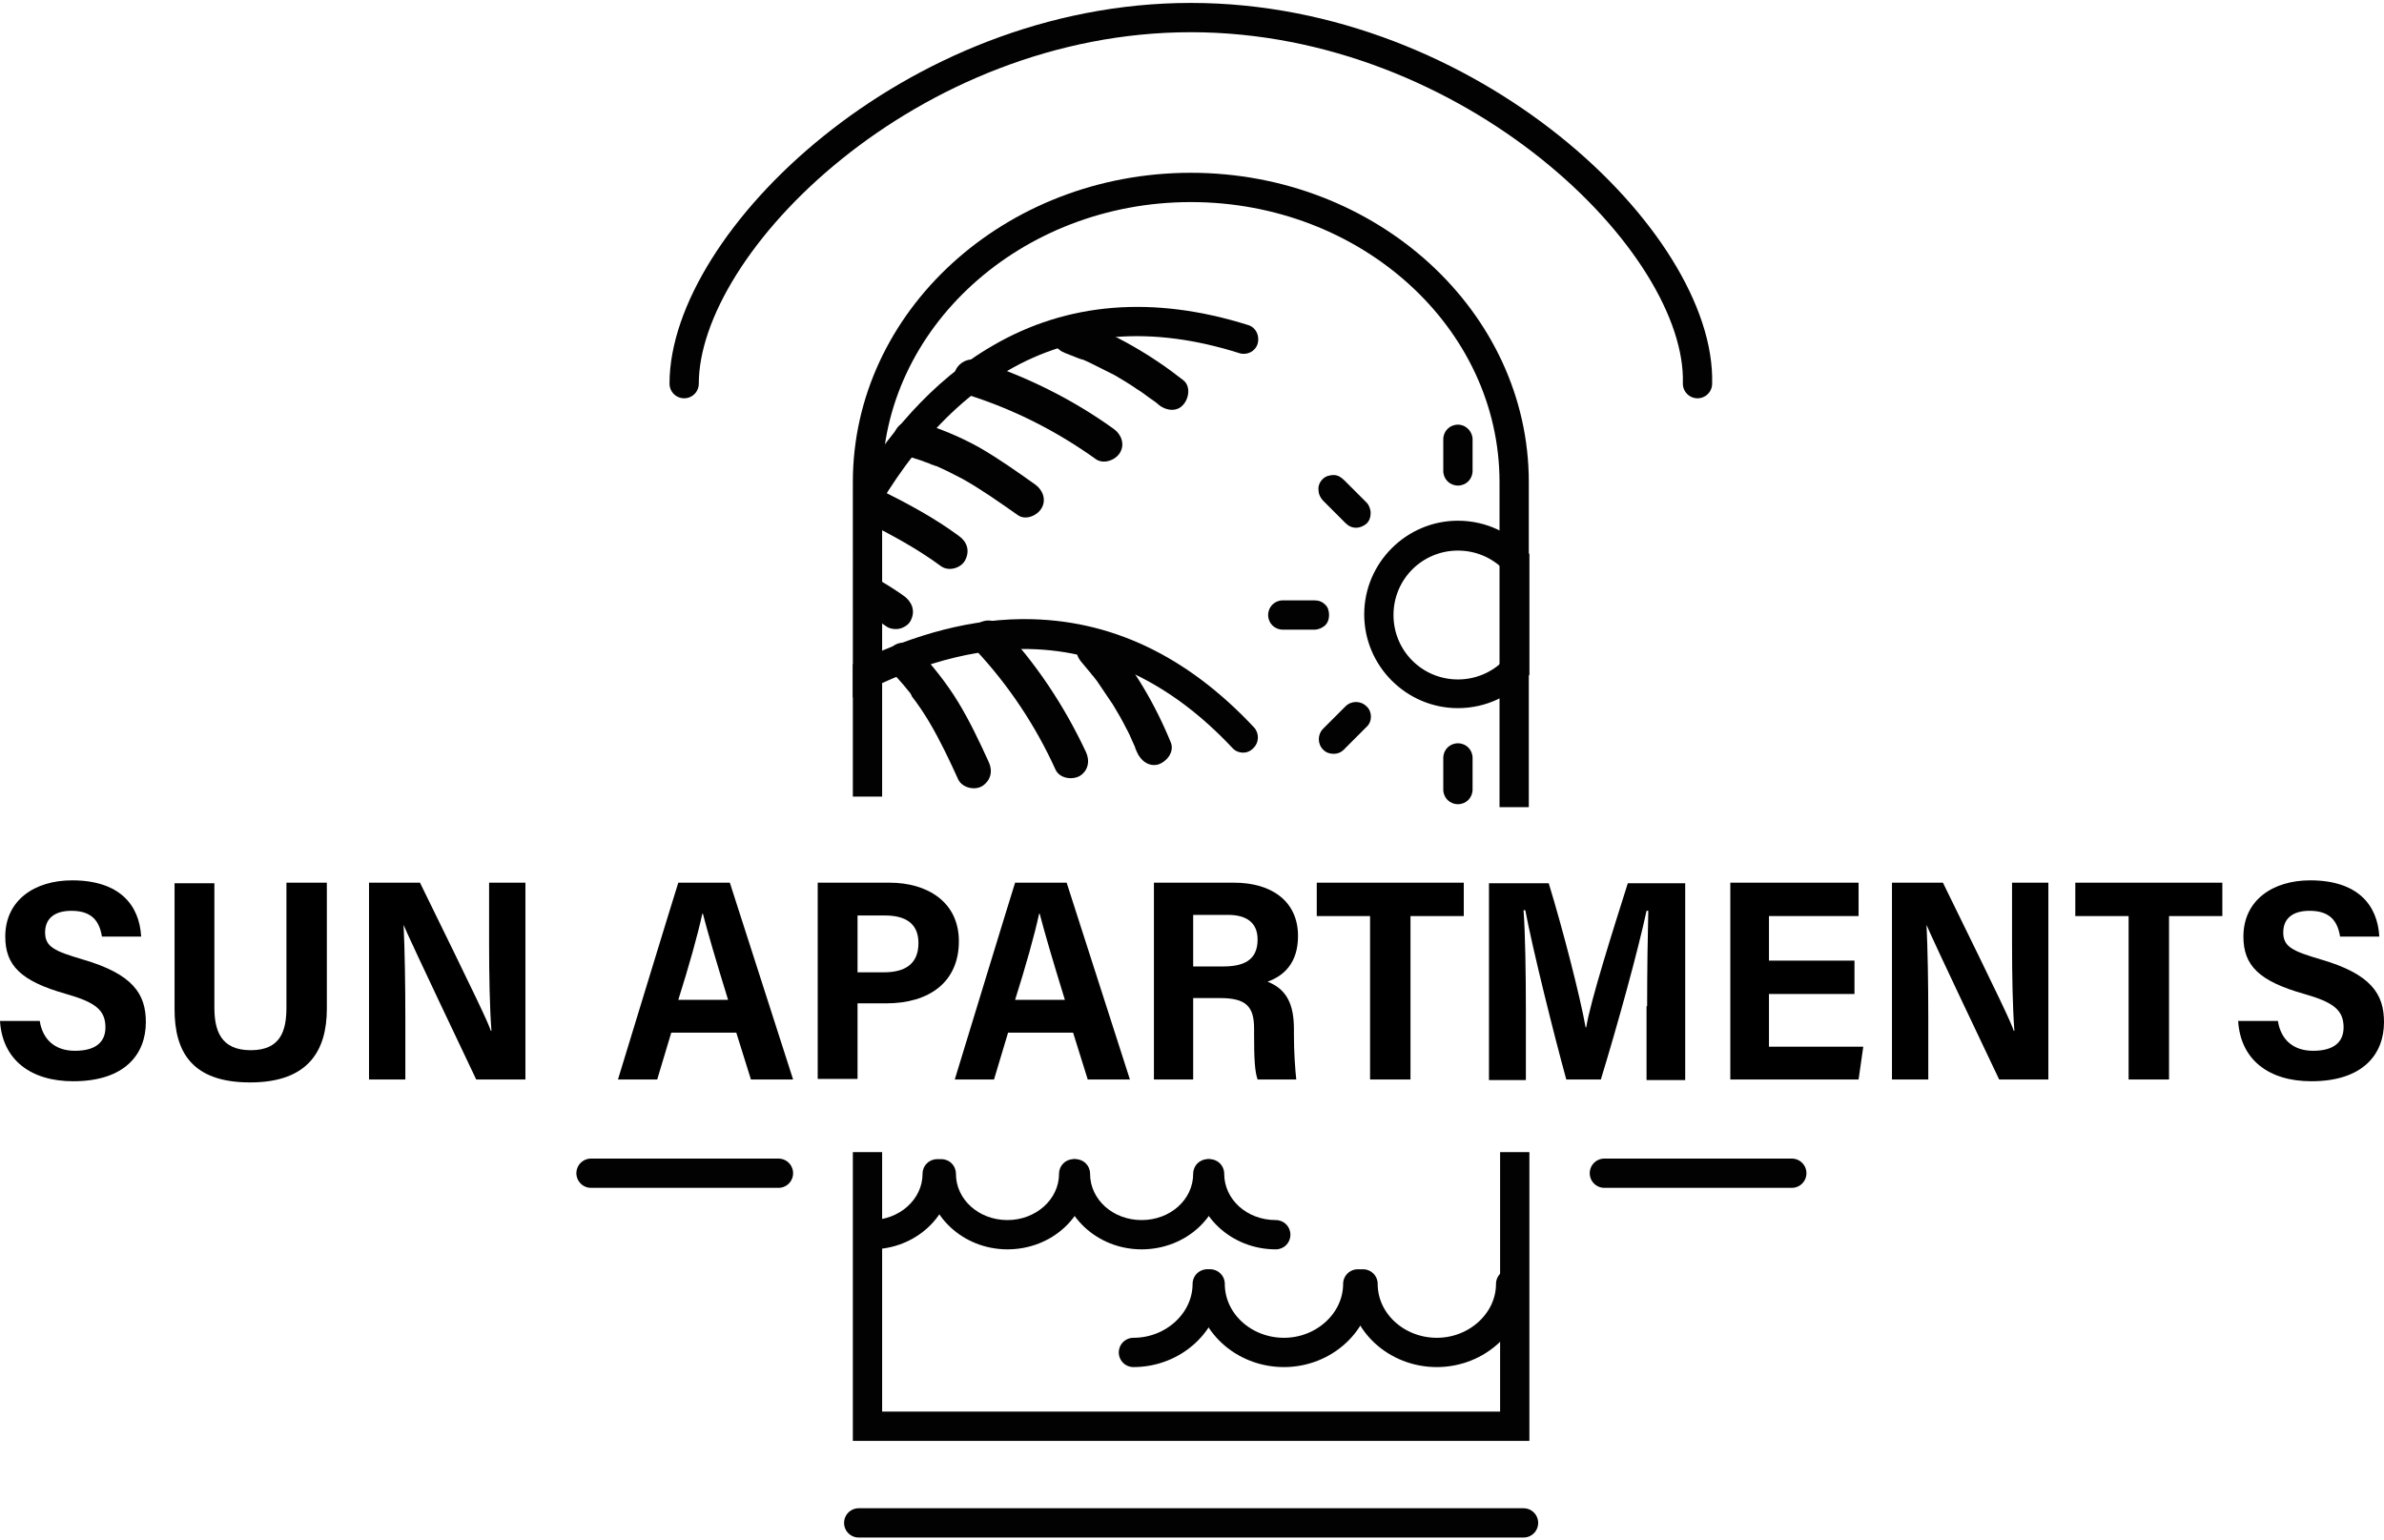 <?xml version="1.0" encoding="UTF-8"?> <svg xmlns="http://www.w3.org/2000/svg" width="407" height="263" viewBox="0 0 407 263" fill="none"> <path d="M289.8 65.5C290.5 41.4 251.1 3 203.3 3C155.5 3 116.8 41.4 116.8 65.5" stroke="#020203" stroke-width="5" stroke-miterlimit="10" stroke-linecap="round"></path> <path d="M273.9 200.3H305.9" stroke="#020203" stroke-width="5" stroke-miterlimit="10" stroke-linecap="round"></path> <path d="M100.9 200.3H132.9" stroke="#020203" stroke-width="5" stroke-miterlimit="10" stroke-linecap="round"></path> <path d="M150.6 82.3C150.6 56 174.3 34.5 203.3 34.5C232.3 34.5 256 55.9 256 82.3V137.8H261V82.3C261 53.2 235.1 29.5 203.3 29.5C171.5 29.5 145.6 53.2 145.6 82.3V136H150.6V82.3V82.3Z" fill="#020203"></path> <path d="M256.1 196.7V241H150.6V196.7H145.6V246H261.1V196.7H256.1Z" fill="#020203"></path> <path d="M6.8 174.4C7.3 177.4 9.3 179.4 12.8 179.4C16.6 179.4 18 177.7 18 175.4C18 172.4 16.2 171.1 11.3 169.7C3.5 167.5 0.9 164.8 0.9 159.9C0.9 153.7 5.9 150.3 12.3 150.3C20.4 150.3 23.8 154.5 24.1 159.9H17.4C17 157.4 15.8 155.5 12.2 155.5C9.2 155.5 7.7 156.9 7.7 159.2C7.7 161.7 9.4 162.4 14.1 163.8C22.7 166.3 24.9 169.7 24.9 174.5C24.9 180 21.3 184.6 12.5 184.6C5.2 184.6 0.4 180.9 0 174.3H6.8V174.4Z" fill="black"></path> <path d="M36.6 150.7V172C36.6 175.8 37.6 179.3 42.8 179.3C47.9 179.3 48.9 176 48.9 172V150.7H55.8V172.2C55.8 179.2 52.8 184.8 42.7 184.8C32.7 184.8 29.8 179.5 29.8 172.3V150.8H36.6V150.7Z" fill="black"></path> <path d="M63 184.3V150.7H71.7C81.7 171.1 83.3 174.5 83.8 176H83.9C83.6 172 83.5 166.5 83.5 161.1V150.7H89.7V184.3H81.3C70.6 161.8 69.4 159.1 68.9 157.9C69.1 162.1 69.2 167.9 69.2 173.9V184.3H63Z" fill="black"></path> <path d="M114.6 176.3L112.2 184.3H105.5C105.9 183 115.3 152.2 115.8 150.7H124.6L135.4 184.3H128.2L125.7 176.3H114.6ZM124.3 170.7C122.2 163.9 120.8 159.1 120 156H119.9C119.1 159.7 117.6 165 115.8 170.7H124.3Z" fill="black"></path> <path d="M139.5 150.7H151.9C158.2 150.7 163.7 153.9 163.7 160.7C163.7 167.7 158.6 171.3 151.3 171.3H146.4V184.2H139.6V150.7H139.5ZM146.4 166H150.9C154.5 166 156.8 164.6 156.8 161C156.8 157.6 154.5 156.3 151.1 156.3H146.4V166V166Z" fill="black"></path> <path d="M172.1 176.3L169.7 184.3H163C163.4 183 172.8 152.2 173.3 150.7H182.1L192.9 184.3H185.7L183.2 176.3H172.1ZM181.8 170.7C179.7 163.9 178.3 159.1 177.5 156H177.4C176.6 159.7 175.1 165 173.3 170.7H181.8Z" fill="black"></path> <path d="M203.7 170.4V184.3H197V150.7H210.7C217 150.7 221.6 153.8 221.6 159.8C221.6 164.4 219.2 166.6 216.4 167.6C219.7 168.9 220.9 171.5 220.9 175.7V176.6C220.9 179.6 221.1 182.4 221.3 184.3H214.7C214.2 182.9 214.1 180.6 214.1 176.5V175.6C214.1 171.8 212.7 170.4 208.3 170.4H203.7ZM203.7 165H208.8C212.1 165 214.7 164.1 214.7 160.4C214.7 157.3 212.5 156.2 209.7 156.2H203.7V165Z" fill="black"></path> <path d="M233.9 156.4H224.8V150.7H249.9V156.4H240.8V184.3H233.9V156.4Z" fill="black"></path> <path d="M281.2 171.8C281.2 166.1 281.3 159.3 281.4 155.5H281.1C279.6 162.5 276.2 174.8 273.3 184.3H267.4C265.2 176.3 261.7 162.2 260.4 155.4H260.1C260.4 159.3 260.5 166.6 260.5 172.4V184.4H254.2V150.8H264.4C266.8 158.6 269.8 170.3 270.7 175.4H270.8C271.5 171 275.4 158.7 277.9 150.8H287.7V184.4H281.1V171.8H281.2Z" fill="black"></path> <path d="M316.6 169.7H302V178.7H318.1L317.3 184.3H295.4V150.7H317.3V156.4H302V164H316.6V169.7Z" fill="black"></path> <path d="M323 184.3V150.7H331.7C341.7 171.1 343.3 174.5 343.8 176H343.9C343.6 172 343.5 166.5 343.5 161.1V150.7H349.7V184.3H341.3C330.6 161.8 329.4 159.1 328.9 157.9C329.1 162.1 329.2 167.9 329.2 173.9V184.3H323Z" fill="black"></path> <path d="M363.4 156.4H354.3V150.7H379.4V156.4H370.3V184.3H363.4V156.4Z" fill="black"></path> <path d="M388.9 174.4C389.4 177.4 391.4 179.4 394.9 179.4C398.7 179.4 400.1 177.7 400.1 175.4C400.1 172.4 398.3 171.1 393.4 169.7C385.6 167.5 383 164.8 383 159.9C383 153.7 388 150.3 394.4 150.3C402.5 150.3 405.9 154.5 406.2 159.9H399.5C399.1 157.4 397.9 155.5 394.3 155.5C391.3 155.5 389.8 156.9 389.8 159.2C389.8 161.7 391.5 162.4 396.2 163.8C404.8 166.3 407 169.7 407 174.5C407 180 403.4 184.6 394.6 184.6C387.3 184.6 382.5 180.9 382.1 174.3H388.9V174.4Z" fill="black"></path> <path d="M257.9 219.2C257.9 225.6 252.2 230.9 245.3 230.9C238.4 230.9 232.7 225.7 232.7 219.2" stroke="#020203" stroke-width="5" stroke-miterlimit="10" stroke-linecap="round"></path> <path d="M231.8 219.2C231.8 225.6 226.1 230.9 219.2 230.9C212.3 230.9 206.6 225.7 206.6 219.2" stroke="#020203" stroke-width="5" stroke-miterlimit="10" stroke-linecap="round"></path> <path d="M206.1 219.2C206.1 225.6 200.4 230.9 193.5 230.9" stroke="#020203" stroke-width="5" stroke-miterlimit="10" stroke-linecap="round"></path> <path d="M194.901 213.3C187.301 213.3 181.101 207.5 181.101 200.4C181.101 199 182.201 197.9 183.601 197.9C185.001 197.9 186.101 199 186.101 200.4C186.101 204.8 190.001 208.3 194.901 208.3C199.801 208.3 203.701 204.8 203.701 200.4C203.701 199 204.801 197.9 206.201 197.9C207.601 197.9 208.701 199 208.701 200.4C208.701 207.6 202.501 213.3 194.901 213.3Z" fill="#020203"></path> <path d="M172 213.3C164.4 213.3 158.2 207.5 158.2 200.4C158.2 199 159.3 197.9 160.7 197.9C162.1 197.9 163.2 199 163.2 200.4C163.2 204.8 167.1 208.3 172 208.3C176.8 208.3 180.8 204.8 180.8 200.4C180.8 199 181.9 197.9 183.3 197.9C184.7 197.9 185.8 199 185.8 200.4C185.8 207.6 179.6 213.3 172 213.3Z" fill="#020203"></path> <path d="M148.7 213.3C147.3 213.3 146.2 212.2 146.2 210.8C146.2 209.4 147.3 208.3 148.7 208.3C153.5 208.3 157.5 204.8 157.5 200.4C157.5 199 158.6 197.9 160 197.9C161.4 197.9 162.5 199 162.5 200.4C162.5 207.6 156.3 213.3 148.7 213.3Z" fill="#020203"></path> <path d="M217.8 213.3C210.2 213.3 204 207.5 204 200.4C204 199 205.1 197.9 206.5 197.9C207.9 197.9 209 199 209 200.4C209 204.8 212.9 208.3 217.8 208.3C219.2 208.3 220.3 209.4 220.3 210.8C220.3 212.2 219.2 213.3 217.8 213.3Z" fill="#020203"></path> <path d="M248.9 72.5C247.5 72.5 246.4 73.6 246.4 75V80.4C246.4 81.8 247.5 82.9 248.9 82.9C250.3 82.9 251.4 81.8 251.4 80.4V75C251.4 73.7 250.3 72.5 248.9 72.5Z" fill="#020203"></path> <path d="M248.9 126.9C247.5 126.9 246.4 128 246.4 129.4V134.8C246.4 136.2 247.5 137.3 248.9 137.3C250.3 137.3 251.4 136.2 251.4 134.8V129.4C251.4 128 250.3 126.9 248.9 126.9Z" fill="#020203"></path> <path d="M233.3 85.8L229.5 82C229 81.5 228.4 81.1 227.7 81.1C227 81.1 226.3 81.3 225.8 81.8C225.3 82.3 225 83 225.1 83.7C225.1 84.4 225.5 85.1 225.9 85.5L229.7 89.3C230.2 89.8 230.8 90.1 231.5 90.1C232.2 90.1 232.8 89.8 233.3 89.4C233.8 88.9 234 88.3 234 87.6C234 86.9 233.7 86.2 233.3 85.8Z" fill="#020203"></path> <path d="M226.2 103.2C225.7 102.7 225.1 102.5 224.4 102.5H219C217.6 102.5 216.5 103.6 216.5 105C216.5 106.4 217.6 107.5 219 107.5H224.4C225.1 107.5 225.7 107.2 226.2 106.8C226.7 106.3 226.9 105.7 226.9 105C226.9 104.3 226.7 103.6 226.2 103.2Z" fill="#020203"></path> <path d="M233.3 120.6C232.3 119.6 230.7 119.6 229.7 120.6L225.9 124.4C224.9 125.4 224.9 127 225.9 128C226.4 128.5 227 128.7 227.7 128.7C228.3 128.7 228.9 128.5 229.4 128C229.4 128 229.5 128 229.5 127.9L233.3 124.1C234.3 123.2 234.3 121.5 233.3 120.6Z" fill="#020203"></path> <path d="M181.9 60.3C182.7 60.6 183.4 60.9 184.2 61.2C184.5 61.3 184.6 61.4 184.3 61.2C184.5 61.3 184.7 61.4 184.9 61.4C185.3 61.6 185.6 61.7 186 61.9C187.4 62.6 188.8 63.3 190.2 64C191.6 64.8 192.9 65.6 194.2 66.5C194.9 66.9 195.5 67.4 196.2 67.9C196.5 68.1 196.9 68.4 197.2 68.6C197.5 68.8 197.5 68.8 197.3 68.7C197.5 68.8 197.6 68.9 197.8 69.1C199 70.1 200.9 70.4 202 69.1C203 68 203.3 65.9 202 64.9C196.4 60.5 190.3 57 183.6 54.5C182.1 54 180.2 55.1 179.9 56.6C179.4 58.3 180.3 59.7 181.9 60.3Z" fill="#020203"></path> <path d="M165.2 67.4C173.1 69.9 180.4 73.6 187.1 78.4C188.4 79.3 190.401 78.6 191.201 77.3C192.101 75.8 191.4 74.1 190.1 73.2C183 68.1 175.1 64.2 166.7 61.5C165.2 61 163.4 62.1 163 63.6C162.7 65.3 163.7 66.9 165.2 67.4Z" fill="#020203"></path> <path d="M154.7 77.8C155.6 78.1 156.6 78.4 157.5 78.7C157.9 78.9 158.4 79 158.8 79.2C159 79.3 159.2 79.4 159.4 79.4C159.5 79.5 160 79.7 159.7 79.5C161.3 80.2 162.9 81 164.4 81.8C167.6 83.6 170.7 85.8 173.7 87.9C175 88.9 177 88.1 177.8 86.8C178.7 85.3 178 83.6 176.7 82.7C173.6 80.5 170.5 78.3 167.2 76.4C163.8 74.5 160.1 73 156.4 71.9C154.9 71.4 153.1 72.5 152.7 74C152.2 75.8 153.1 77.3 154.7 77.8Z" fill="#020203"></path> <path d="M147.4 88.9C152 91.2 156.5 93.6 160.7 96.7C162 97.6 164.1 97 164.8 95.6C165.6 94 165.1 92.5 163.7 91.5C159.5 88.4 155 86 150.4 83.7C149 83 147.1 83.3 146.3 84.8C145.6 86.1 145.9 88.1 147.4 88.9Z" fill="#020203"></path> <path d="M184.6 113C185.1 113.6 185.6 114.2 186.1 114.8C186.2 114.9 186.4 115.1 186.2 114.9C186.3 115.1 186.4 115.2 186.6 115.4C186.8 115.7 187.1 116 187.3 116.3C188.2 117.6 189.1 119 190 120.3C190.8 121.6 191.6 123 192.3 124.4C192.7 125.1 193 125.8 193.3 126.5C193.5 126.9 193.6 127.2 193.8 127.6C194 128.1 193.7 127.2 193.8 127.7C193.9 127.9 194 128.2 194.1 128.4C194.7 129.8 196.1 131 197.8 130.5C199.2 130 200.5 128.4 199.9 126.8C197.2 120.2 193.6 114.1 189 108.7C188 107.5 185.8 107.6 184.8 108.7C183.4 110 183.5 111.7 184.6 113Z" fill="#020203"></path> <path d="M166.6 111C172.2 117 176.8 123.9 180.2 131.4C180.9 132.9 183 133.2 184.3 132.5C185.8 131.6 186.1 129.9 185.4 128.4C181.7 120.5 176.8 113.1 170.8 106.8C169.7 105.6 167.7 105.7 166.6 106.8C165.4 107.9 165.5 109.8 166.6 111Z" fill="#020203"></path> <path d="M152.3 114.8C153 115.5 153.6 116.2 154.3 117C154.6 117.4 154.9 117.7 155.2 118.1C155.4 118.3 155.5 118.5 155.6 118.7C155.7 118.9 155.8 119 155.6 118.8C156.7 120.2 157.7 121.7 158.6 123.2C160.5 126.4 162.1 129.8 163.6 133.1C164.3 134.5 166.4 135 167.7 134.2C169.2 133.2 169.5 131.6 168.8 130.1C167.2 126.6 165.6 123.2 163.6 119.9C161.6 116.6 159.1 113.5 156.4 110.6C155.3 109.5 153.2 109.4 152.2 110.6C151.1 111.8 151.1 113.6 152.3 114.8Z" fill="#020203"></path> <path d="M214.1 124.2C202.6 111.9 189.5 105.7 174.9 105.7C174.7 105.7 174.6 105.7 174.4 105.7C164 105.8 154 109.2 145.6 113.4V119.1C154.2 114.5 164.1 110.9 174.4 110.8C187.7 110.7 199.8 116.4 210.4 127.7C211.3 128.7 212.9 128.8 213.9 127.8C215 126.8 215 125.2 214.1 124.2Z" fill="#020203"></path> <path d="M213.1 55.5C196.9 50.4 182.2 51.6 169.5 59C158.9 65.1 151.1 74.8 145.7 83.9V94.5C151.1 83.3 159.5 70.5 172 63.3C183.5 56.6 196.8 55.6 211.6 60.3C212.9 60.7 214.3 60 214.7 58.7C215.1 57.3 214.4 55.9 213.1 55.5Z" fill="#020203"></path> <path d="M154.4 101.8C151.6 99.8 148.7 98.2 145.7 96.7V103.5C147.7 104.6 149.6 105.7 151.4 107C152 107.4 153 107.5 153.7 107.3C154.4 107.1 155.2 106.6 155.5 105.9C156.3 104.3 155.7 102.8 154.4 101.8Z" fill="#020203"></path> <path d="M261.1 94.6C258.2 91.1 253.8 88.9 248.9 88.9C240.1 88.9 232.9 96.1 232.9 104.9C232.9 113.7 240.1 120.9 248.9 120.9C253.8 120.9 258.2 118.7 261.1 115.2V94.6ZM248.9 116C242.8 116 237.9 111.1 237.9 105C237.9 98.9 242.8 94 248.9 94C255 94 259.9 98.9 259.9 105C259.9 111.1 255 116 248.9 116Z" fill="#020203"></path> <path d="M146.6 260H260.1" stroke="#020203" stroke-width="5" stroke-miterlimit="10" stroke-linecap="round"></path> </svg> 